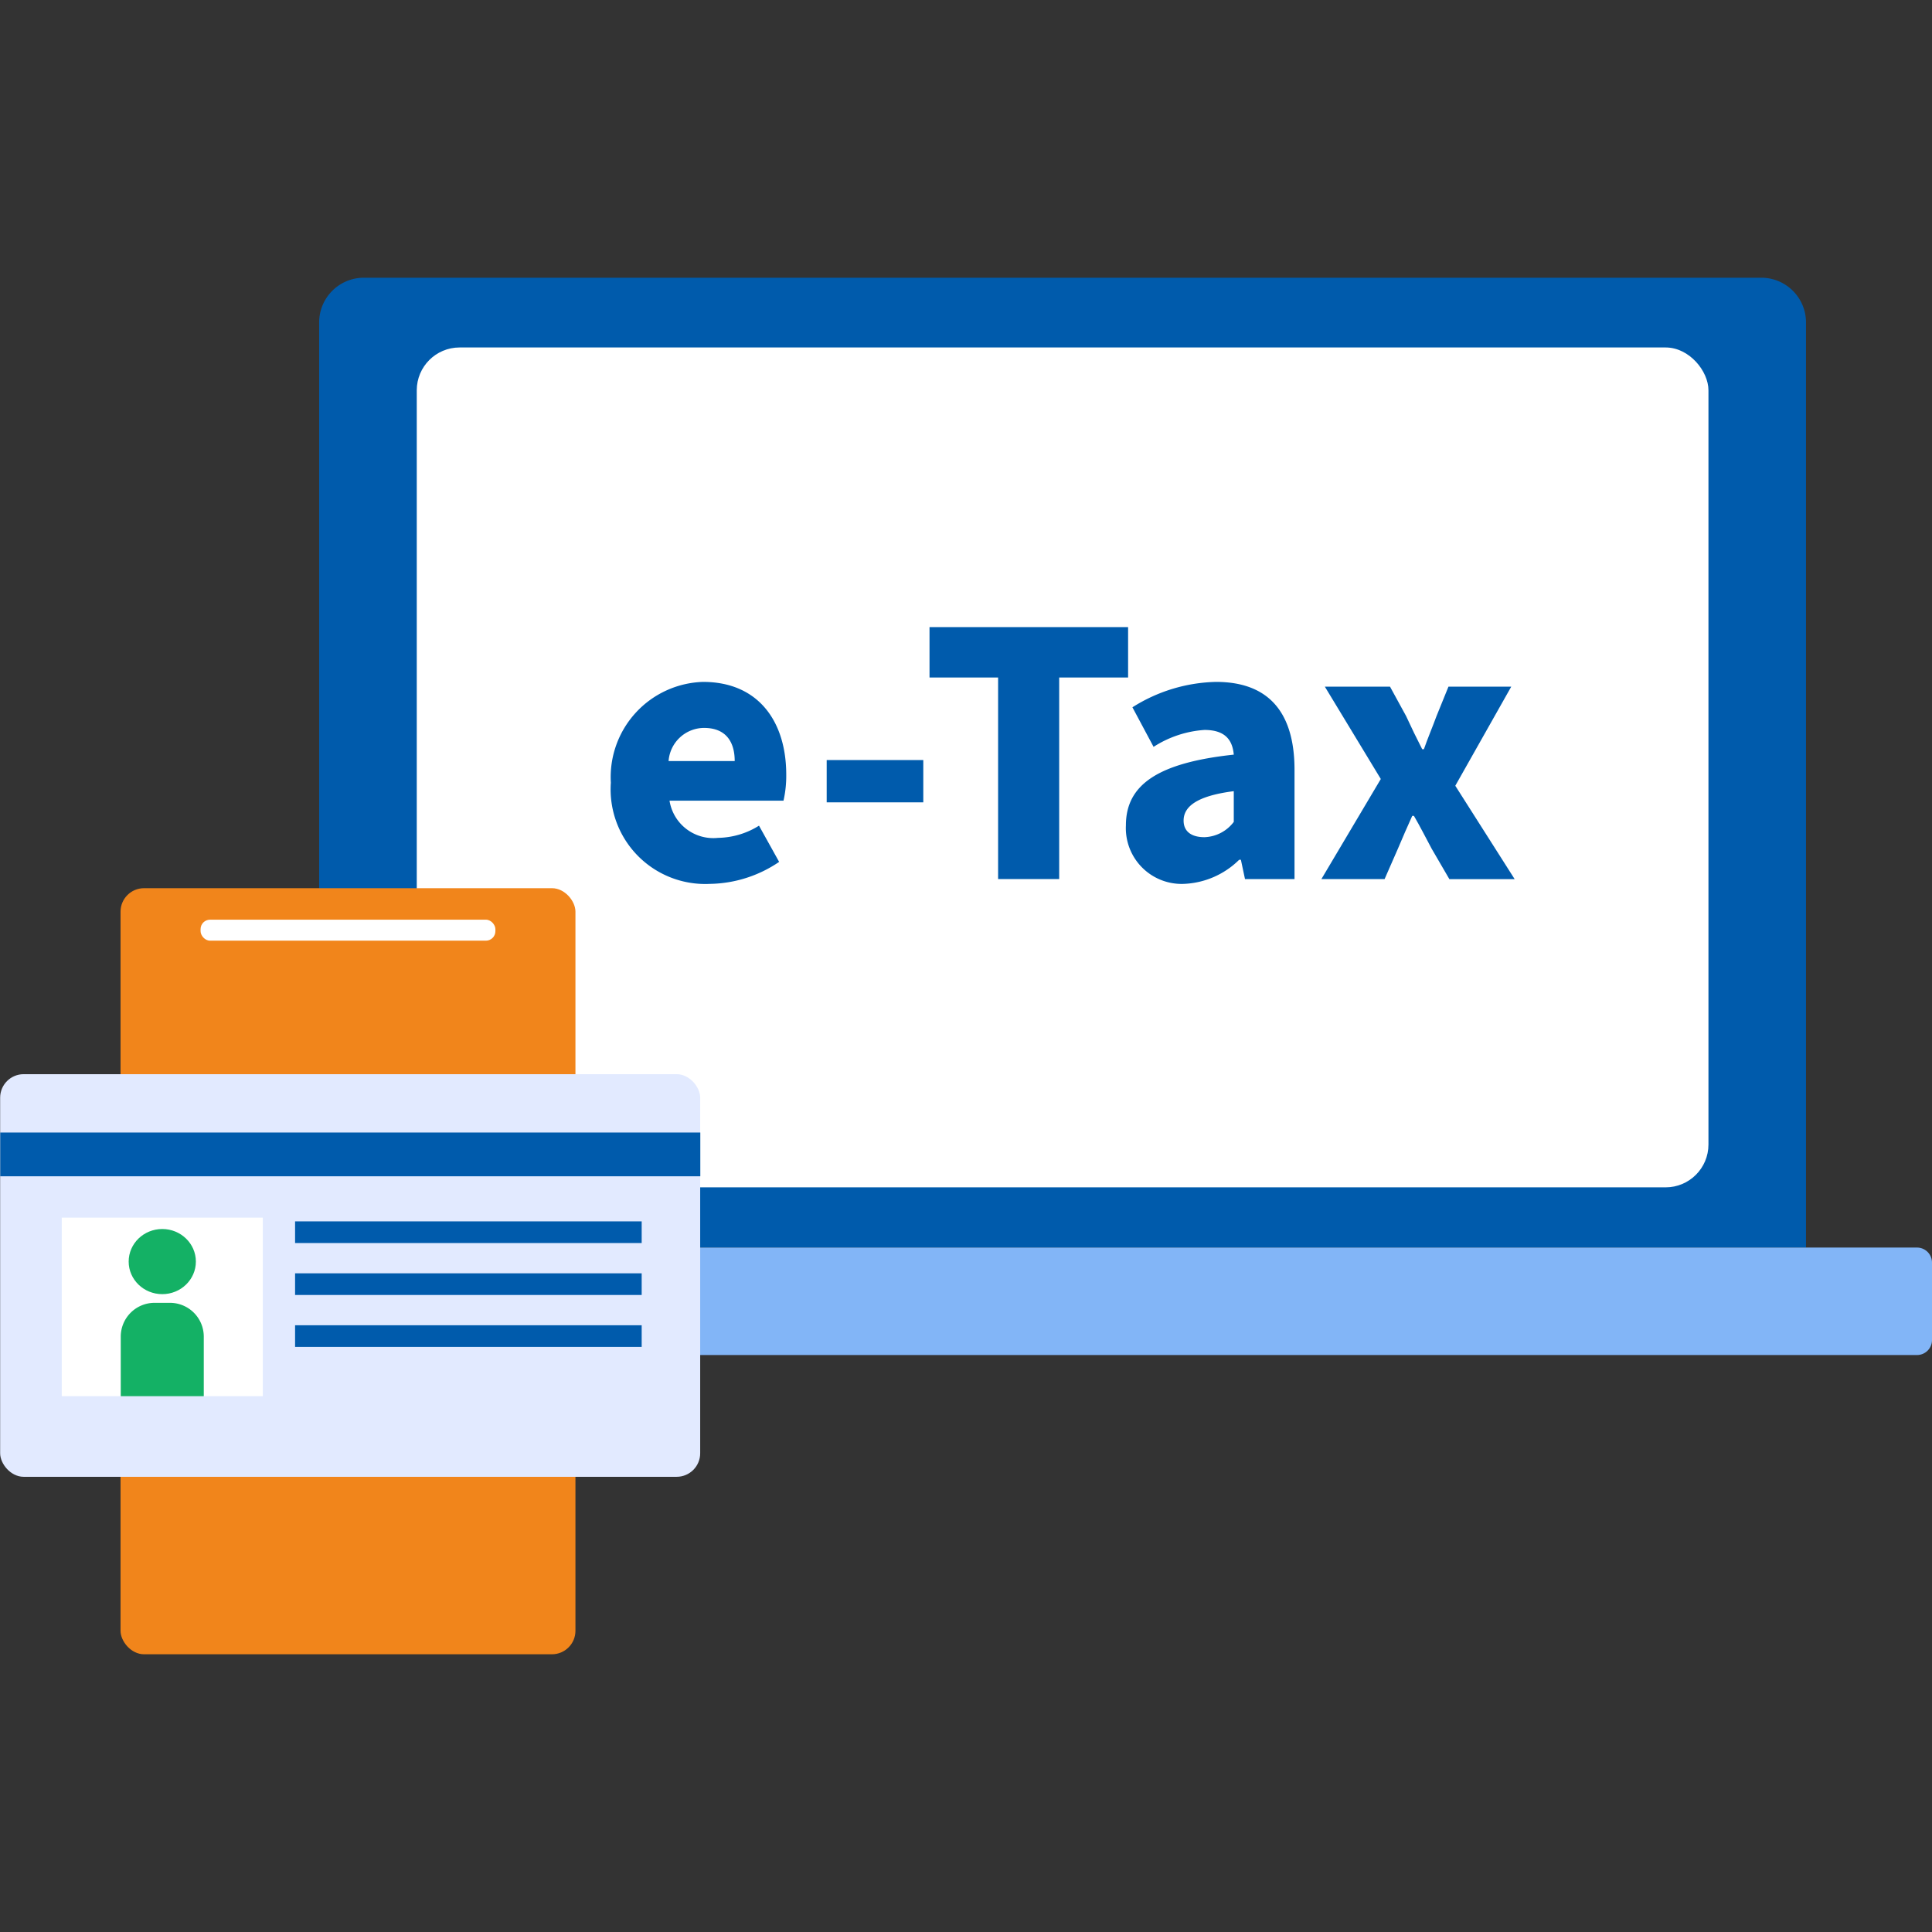 <svg id="ol" xmlns="http://www.w3.org/2000/svg" width="120" height="120" viewBox="0 0 120 120"><rect x="0" y="0" width="120" height="120" fill="#333333" stroke="none"/><defs><style>.cls-1{fill:#005bac;}.cls-2{fill:#82b5f7;}.cls-3{fill:#fff;}.cls-4{fill:#f1851b;}.cls-5{fill:#e2eaff;}.cls-6{fill:#14b165;}</style></defs><path class="cls-1" d="M112.174,77.489V20.007a2.777,2.777,0,0,0-2.8-2.757H22.623a2.777,2.777,0,0,0-2.8,2.757V77.489Z"/><path class="cls-2" d="M12.938,84.163H119.062a.931.931,0,0,0,.938-.924V78.413a.931.931,0,0,0-.938-.924H12.938a.931.931,0,0,0-.938.924v4.826A.931.931,0,0,0,12.938,84.163Z"/><rect class="cls-3" x="25.886" y="21.582" width="80.229" height="52.166" rx="2.66"/><path class="cls-1" d="M37.941,48.616a5.917,5.917,0,0,1,5.722-6.262c3.476,0,5.172,2.5,5.172,5.758a6.934,6.934,0,0,1-.17,1.618h-7.08A2.754,2.754,0,0,0,44.6,52.041a4.934,4.934,0,0,0,2.543-.757l1.251,2.249a7.836,7.836,0,0,1-4.3,1.366A5.876,5.876,0,0,1,37.941,48.616Zm7.693-1.345c0-1.176-.53-2.059-1.907-2.059a2.22,2.22,0,0,0-2.2,2.059Z"/><path class="cls-1" d="M51.347,47.208h6v2.627h-6Z"/><path class="cls-1" d="M61.994,42.081h-4.26v-3.13H70.068v3.13h-4.28V54.6H61.994Z"/><path class="cls-1" d="M69.932,51.264c0-2.522,1.992-3.888,6.7-4.392-.085-.967-.593-1.534-1.822-1.534a6.658,6.658,0,0,0-3.159,1.051l-1.314-2.458a10.091,10.091,0,0,1,5.193-1.577c3.116,0,4.875,1.724,4.875,5.464V54.6H77.329l-.255-1.2h-.105A5.178,5.178,0,0,1,73.513,54.9,3.466,3.466,0,0,1,69.932,51.264Zm6.7-.211V49.141c-2.353.3-3.116.988-3.116,1.828,0,.694.508,1.03,1.294,1.03A2.379,2.379,0,0,0,76.629,51.053Z"/><path class="cls-1" d="M85.764,48.385l-3.476-5.736h4.048l1,1.828c.317.693.656,1.387,1,2.059h.105c.233-.672.53-1.366.784-2.059l.742-1.828h3.9l-3.476,6.156,3.688,5.8H90.023l-1.1-1.891c-.36-.672-.721-1.386-1.1-2.038h-.107c-.3.652-.593,1.345-.889,2.038L86,54.6H82.075Z"/><rect class="cls-4" x="7.487" y="55.167" width="28.255" height="47.583" rx="1.459"/><rect class="cls-3" x="12.458" y="57.123" width="18.312" height="1.304" rx="0.589"/><rect class="cls-5" x="0.009" y="66.719" width="43.481" height="25.008" rx="1.462"/><rect class="cls-1" x="0.016" y="70.343" width="43.481" height="2.718"/><rect class="cls-1" x="18.328" y="75.862" width="21.528" height="1.345"/><rect class="cls-1" x="18.328" y="79.088" width="21.528" height="1.345"/><rect class="cls-1" x="18.328" y="82.314" width="21.528" height="1.345"/><rect class="cls-3" x="3.836" y="75.629" width="12.486" height="11.089"/><ellipse class="cls-6" cx="10.079" cy="78.359" rx="2.087" ry="2.023"/><path class="cls-6" d="M9.6,80.921h.957a2.1,2.1,0,0,1,2.1,2.1v3.7a0,0,0,0,1,0,0H7.5a0,0,0,0,1,0,0v-3.7A2.1,2.1,0,0,1,9.6,80.921Z"/></svg>